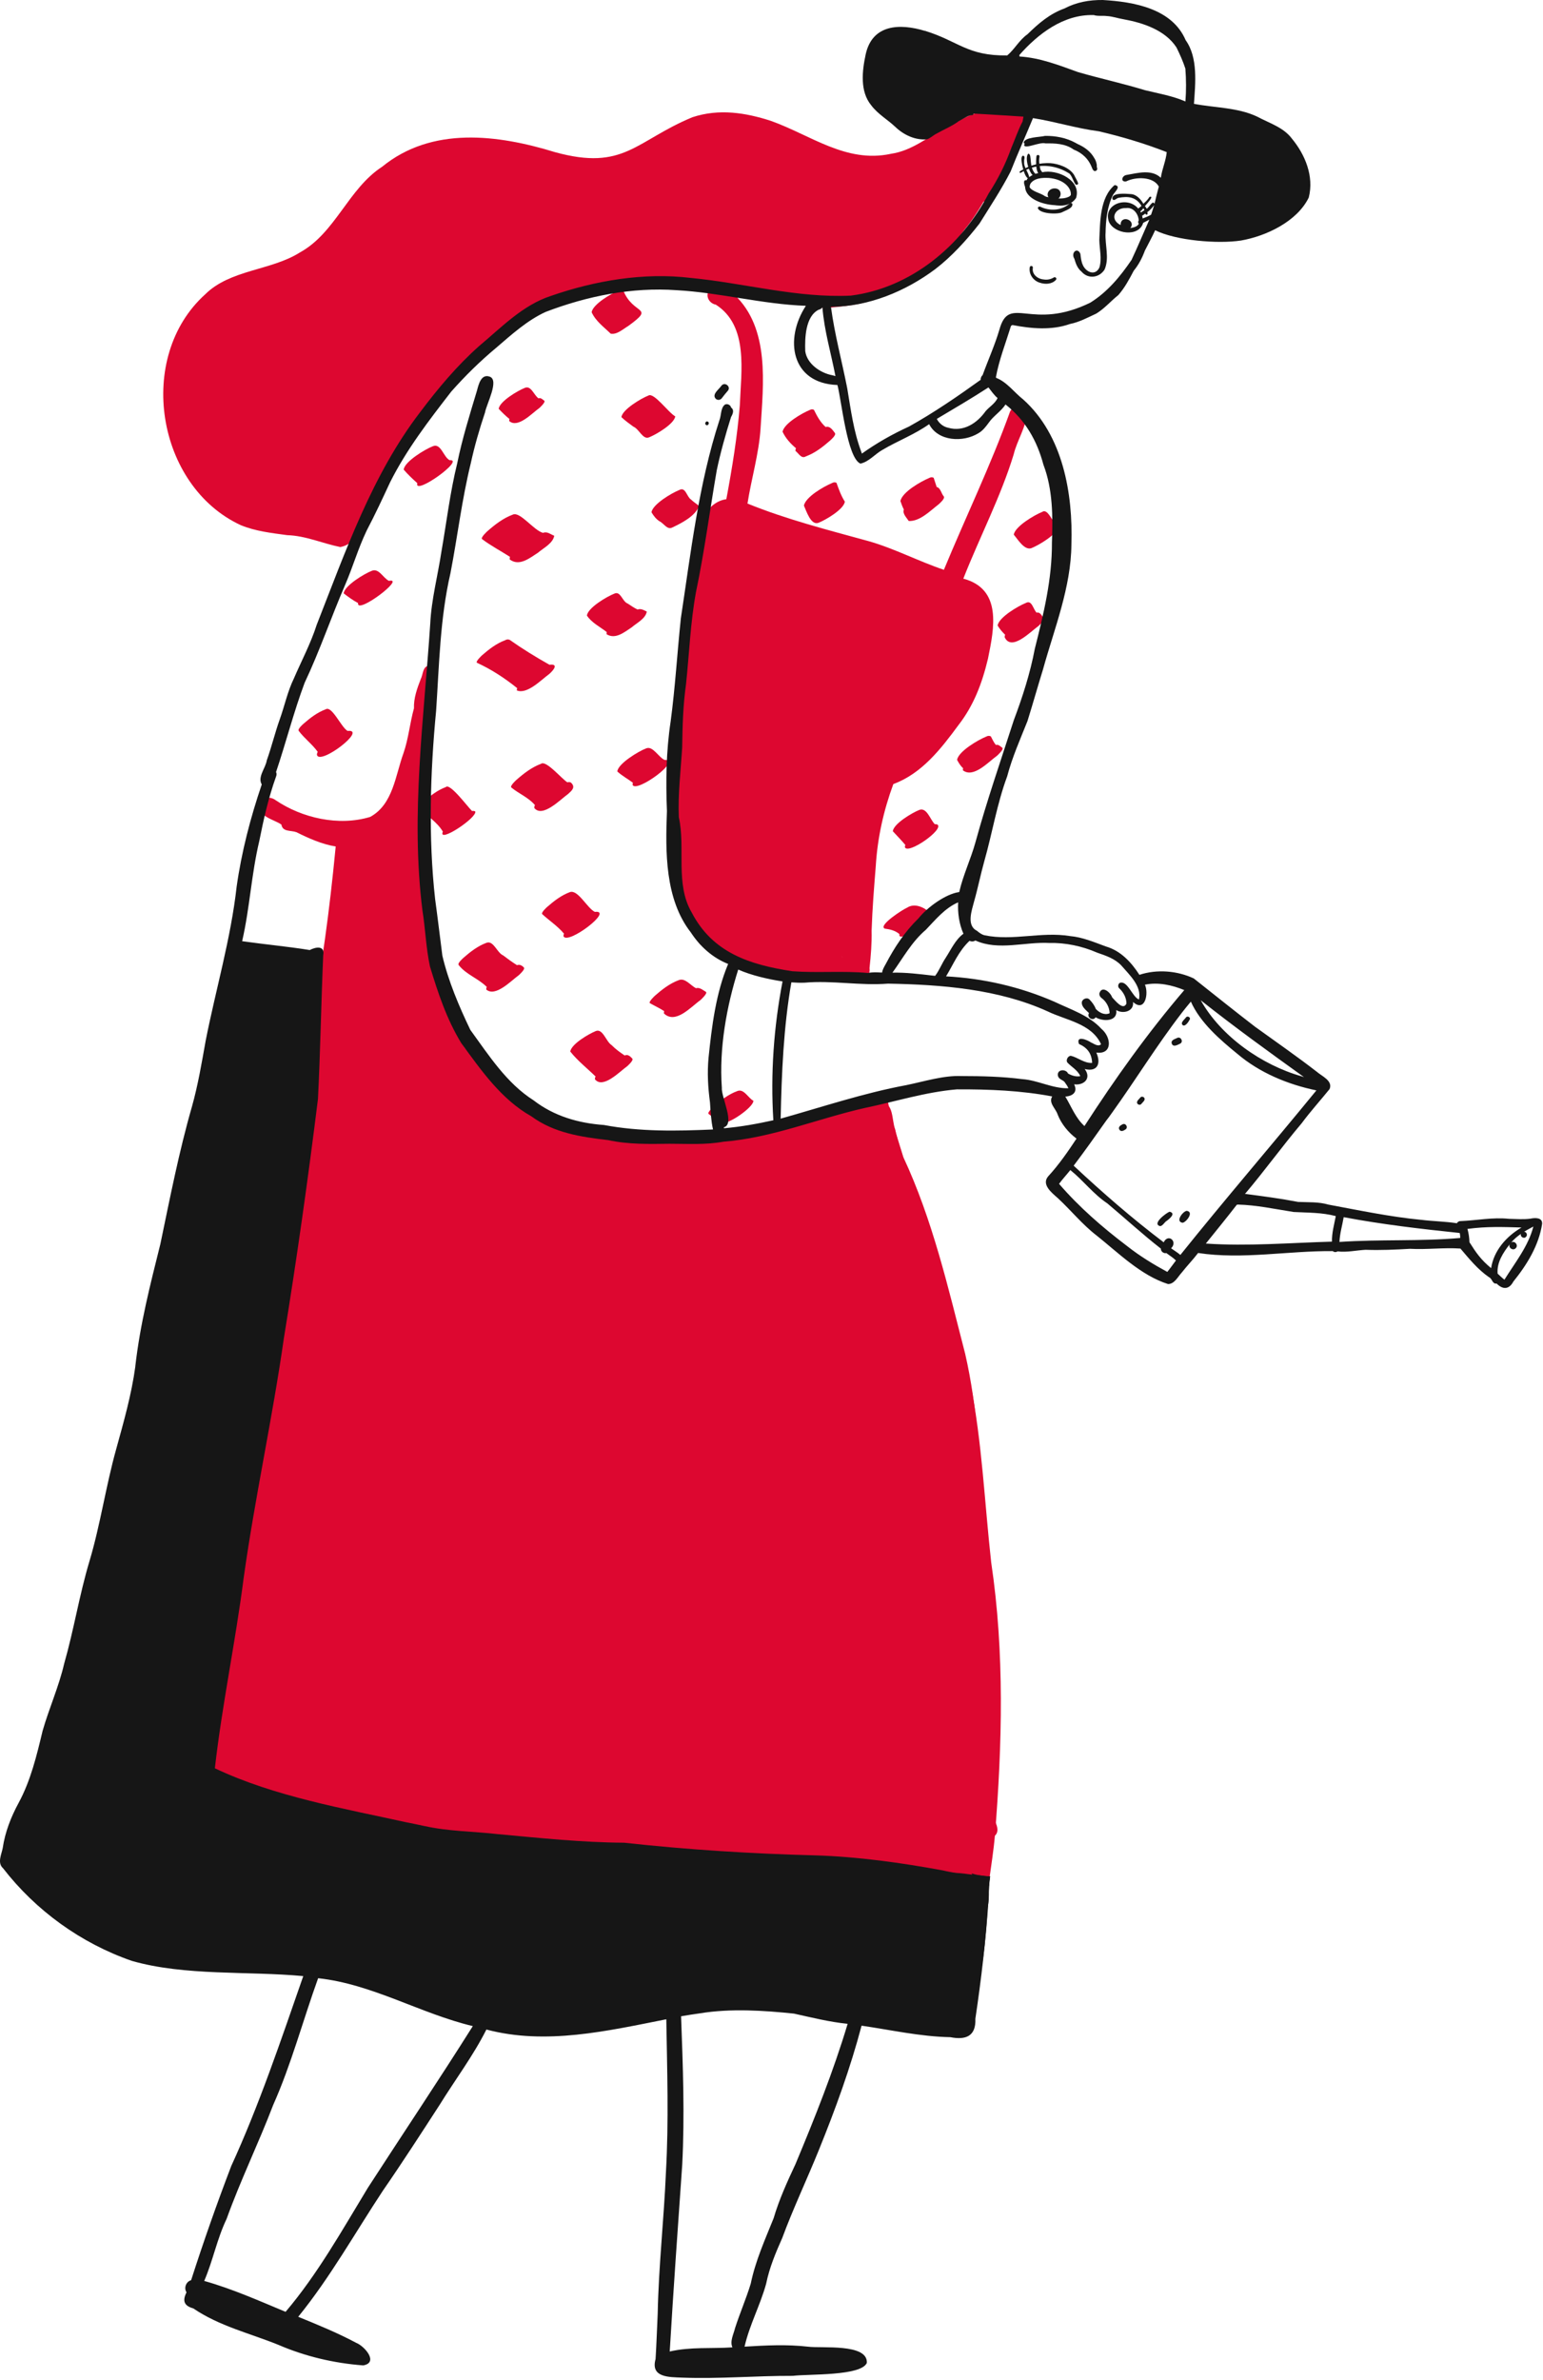 <?xml version="1.0" encoding="UTF-8"?> <svg xmlns="http://www.w3.org/2000/svg" width="550" height="848" viewBox="0 0 550 848" fill="none"><path d="M152.845 237.205C150.629 237.487 150.816 240.405 149.971 241.984C148.697 245.293 147.417 248.805 147.558 252.394C146.082 257.688 145.631 263.161 143.825 268.376C140.935 276.269 140.132 286.665 131.937 291.111C120.727 294.502 107.649 291.506 98.233 285.134C96.269 283.635 93.035 284.001 92.479 286.67C92.014 291.14 97.582 291.928 100.314 293.841C100.699 296.506 103.677 295.823 105.65 296.547C110.207 298.807 114.692 300.817 119.653 301.643L119.592 302.282L119.618 302.092C117.393 324.975 114.847 344.182 110.335 367.331C106.227 384.113 101.867 400.815 98.85 417.831C94.714 442.3 91.684 467.183 88.029 491.86C84.379 518.08 79.083 544.282 75.973 570.428C74.189 588.988 70.939 608.668 71.297 627.209C71.168 632.33 75.843 634.603 80.141 635.987C87.028 638.673 94.188 641.116 101.338 643.004C142.82 653.825 186.242 655.511 229.111 655.688C247.216 656.11 264.515 654.07 282.762 654.213C301.901 654.427 320.379 652.722 339.375 654.813C339.377 654.813 339.514 654.818 339.52 654.818H339.538L339.537 654.827C344.383 655.098 359.329 658.276 354.631 648.928C353.532 636.78 352.932 623.918 351.02 611.53C349.087 602.936 347.402 593.915 346.436 584.946C344.103 566.4 342.475 547.779 339.085 529.358L339.162 529.862C339.08 529.368 338.907 528.345 338.814 527.868L338.831 527.959C338.815 527.854 338.798 527.754 338.76 527.665C334.812 509.61 332.804 491.242 329.932 472.945C328.658 460.026 323.011 447.728 322.311 434.771C321.374 424.292 320.428 415.855 318.922 405.796C318.406 401.446 317.424 397.076 316.532 392.773C315.848 390.262 311.944 390.218 311.19 392.719C309.162 392.136 306.842 392.323 304.787 392.724C294.222 394.523 284.085 397.599 273.728 400.04C257.263 402.938 240.399 405.254 223.691 405.111C209.727 404.075 195.323 400.151 183.319 393.359C184.63 392.979 185.335 391.475 184.859 390.183C183.54 387.765 179.693 387.812 177.731 386.11C175.552 384.457 174.229 382.354 172.514 380.344C170.861 378.594 168.683 377.3 168.083 374.79C167.759 373.927 166.823 373.436 165.978 373.724C160.088 365.225 158.057 356.077 156.278 346.16C153.782 339.652 153.613 332.746 152.924 325.846C152.224 321.285 151.73 317.752 151.686 312.657C151.742 299.186 150.572 285.733 151.126 272.266C151.485 268.437 150.895 264.493 152.31 260.835C153.037 258.362 155.573 254.725 152.337 253.061C152.167 251.252 154.058 249.506 153.003 247.846C152.912 245.348 156.545 237.576 152.845 237.205Z" fill="#DD0730"></path><path d="M314.08 393.186C310.92 394.419 313.305 398.035 313.504 400.37C313.995 403.654 314.368 406.957 315.007 410.217C314.958 409.956 314.912 409.695 314.863 409.435C316.291 419.364 318.427 428.964 322.19 438.288C324.977 447.558 326.699 457.128 328.613 466.609C328.566 466.355 328.519 466.1 328.473 465.845C328.556 466.299 328.639 466.754 328.722 467.21C328.702 467.097 328.682 466.984 328.662 466.87C330.445 479.7 335.82 491.727 337.049 504.638C340.441 524.96 341.525 545.607 344.981 565.932C344.907 565.52 344.829 565.108 344.756 564.696C349.798 591.825 348.299 619.733 347.442 647.171C347.103 653.841 346.722 660.518 345.721 667.126C345.816 670.582 342.876 676.065 347.556 677.444C351.687 678.187 352.38 673.27 352.564 670.224C353.308 664.799 354.179 659.403 354.646 653.94C357.237 621.603 358.107 588.911 353.311 556.76C350.943 535.443 350.063 513.962 345.904 492.89C341.501 478.249 338.16 463.353 334.361 448.552C332.439 437.829 326.11 428.659 323.463 418.227C322.388 412.872 320.128 407.826 319.087 402.457C317.851 399.386 318.586 392.533 314.08 393.186ZM325.755 425.468C325.81 425.582 325.865 425.695 325.92 425.808C325.864 425.695 325.81 425.582 325.755 425.468ZM335.99 497.066C336.016 497.207 336.042 497.347 336.067 497.487C336.042 497.347 336.016 497.207 335.99 497.066ZM336.083 497.573C336.099 497.66 336.114 497.747 336.131 497.834C336.114 497.747 336.098 497.66 336.083 497.573ZM328.901 468.192C328.842 467.865 328.782 467.537 328.722 467.21C328.781 467.537 328.841 467.865 328.901 468.192Z" fill="#DD0730"></path><path d="M316.578 414.186C314.735 430.525 322.47 446.245 324.717 462.271C327.543 481.412 327.491 500.886 332.081 519.8C336.217 541.69 336.499 564.074 339.374 586.146C339.719 589.536 340.128 592.915 340.446 596.305C341.372 600.942 339.555 609.754 346.256 609.999C351.41 609.638 350.813 603.88 350.181 600.15C349.628 595.146 348.97 590.157 348.363 585.159C346.309 568.355 344.789 551.485 342.972 534.656C340.86 520.245 336.839 506.199 334.768 491.781C333.194 481.487 332.564 471.032 329.909 460.926C327.044 449.224 323.194 437.782 320.381 426.058C320.381 426.063 320.383 426.068 320.383 426.073C320.322 425.74 320.262 425.401 320.199 425.069C320.206 425.107 320.213 425.144 320.218 425.18C320.174 424.928 320.128 424.677 320.082 424.425C320.083 424.429 320.084 424.433 320.084 424.436C319.639 421.288 319.542 418.118 320.074 414.975C320.577 412.704 317.034 411.923 316.578 414.186ZM320.133 424.707C320.155 424.827 320.176 424.948 320.199 425.068C320.176 424.942 320.154 424.814 320.13 424.689C320.131 424.696 320.132 424.702 320.133 424.707Z" fill="#DD0730"></path><path d="M329.3 470.431C328.02 470.85 327.249 472.302 327.696 473.592C329.291 478.393 330.915 483.183 332.534 487.973C336.503 500.395 338.276 513.409 338.461 526.429C338.405 529.161 338.524 533.362 342.236 533.212C346.514 532.85 345.453 527.886 345.128 524.91C343.646 510.274 341.022 495.675 335.804 481.877C334.098 479.013 333.63 469.26 329.3 470.431Z" fill="#DD0730"></path><path d="M314.56 391.285C312.409 392.166 315.474 398.347 315.57 400.274C317.953 411.818 322.525 422.667 326.836 433.592C331.944 448.545 335.323 464.058 339.882 479.197C344.002 495.822 344.973 512.837 346.502 529.814C349.569 564.15 351.798 598.685 348.239 633.091C348.239 633.087 348.24 633.084 348.24 633.079C348.233 633.16 348.226 633.24 348.219 633.319C348.222 633.289 348.224 633.259 348.227 633.229C348.22 633.314 348.212 633.399 348.204 633.484C348.204 633.48 348.205 633.476 348.205 633.472C347.09 643.36 347.039 653.29 346.886 663.226C347.338 665.9 344.885 671.385 348.436 671.919C351.007 671.583 349.844 668.61 349.836 666.851C349.434 661.4 349.707 655.939 349.797 650.484C351.216 631.269 353.546 612.141 353.521 592.833C353.473 575.674 352.327 558.552 350.776 541.476C349.355 521.702 348.485 501.807 344.035 482.424C337.925 458.687 332.401 434.616 321.994 412.348C319.934 405.625 317.739 398.925 316.123 392.076C315.971 391.422 315.172 391.088 314.56 391.285ZM348.206 633.473C348.211 633.422 348.215 633.371 348.22 633.32C348.215 633.371 348.21 633.422 348.206 633.473Z" fill="#DD0730"></path><path d="M75.294 625.463C74.322 625.509 73.419 626.4 73.522 627.413C73.302 632.581 77.902 635.022 82.114 636.648C95.411 641.47 109.61 643.543 123.37 646.739C152.682 654.067 182.973 655.272 212.791 659.469C240.846 662.631 269.055 665.286 296.652 671.359C305.208 672.387 313.559 674.159 321.998 675.81C329.326 676.927 349.414 685.043 349.518 672.489C351.7 670.334 350.389 667.567 349.53 665.252C348.812 662.117 349.737 658.083 347.249 655.667C345.795 648.726 336.961 652.417 332.049 652.003C315.467 650.961 298.852 651.195 282.256 651.2C276.716 650.288 271.15 649.408 265.543 649.05C262.322 648.689 258.819 649.419 255.908 647.765C253.032 637.976 239.109 648.504 247.599 654.437C247.598 654.439 247.597 654.44 247.596 654.442C247.819 654.596 248.032 654.774 248.262 654.929C237.73 654.109 227.194 653.292 216.667 652.408C217.002 652.436 217.341 652.465 217.675 652.493C199.521 650.042 181.148 650.09 162.995 647.895C145.57 646.241 128.397 643.261 111.28 639.595C103.804 636.777 78.175 636.203 77.242 627.239C77.144 626.226 76.335 625.41 75.294 625.463ZM181.133 655.759C181.195 655.765 181.257 655.77 181.319 655.776C181.258 655.77 181.196 655.765 181.133 655.759Z" fill="#DD0730"></path><path d="M355.929 38.965C348.787 39.145 344.006 41.622 338.151 45.063C330.884 48.505 325.417 53.694 317.462 54.824L317.464 54.833C301.53 58.211 288.989 48.13 274.683 43.037C265.751 40.167 256.35 38.63 246.816 41.77C226.462 50.222 222.533 61.005 197.868 54.23C177.401 47.938 153.968 44.949 136.217 59.414C124.116 67.271 119.584 82.994 106.89 89.967C96.645 96.445 82.1 96.011 73.159 104.868C48.259 127.31 55.755 173.191 85.798 187.131C91.041 189.302 96.817 189.949 102.394 190.703C108.967 190.898 114.995 193.662 121.306 194.938C129.906 193.378 132.273 179.204 136.718 172.699C140.113 166.546 142.732 159.944 146.795 154.192C149.13 151.322 152.109 147.97 154.054 145.001C159.682 137.4 165.974 129.895 173.116 123.695C175.326 122.013 177.24 119.978 179.28 118.081C182.563 115.624 186.25 114.089 189.61 111.774C208.822 101.57 231.353 101.602 252.424 104.041C251.602 106.006 253.046 108.182 255.146 108.555C266.901 116.076 264.161 132.352 263.71 144.386C263.716 144.336 263.723 144.286 263.729 144.236C262.812 155.543 260.979 166.752 258.9 177.886C254.386 178.508 251.231 182.34 249.6 186.417C248.912 188.331 247.13 190.61 248.234 192.601C247.063 199.701 246.993 206.886 246.104 213.989C243.878 228.058 242.191 242.078 241.651 256.353C240.194 271.205 238.256 286.309 239.451 301.138C239.547 306.043 240.657 310.84 241.614 315.599C243.028 322.778 244.556 330.552 249.469 336.364C256.808 342.388 266.48 344.853 275.363 347.658C283.583 349.28 291.819 348.104 299.964 347.633C300.464 348.777 301.773 349.473 303.004 349.324C306.342 352.135 310.409 348.881 309.943 344.937C310.42 340.546 310.791 336.001 310.684 331.646C310.948 323.762 311.551 316.314 312.209 308.118L312.187 308.298C312.825 298.383 314.97 288.747 318.432 279.395C328.578 275.669 335.397 266.86 341.677 258.334C347.021 251.435 350.003 243.725 352.155 234.753C354.414 223.76 357.222 209.889 343.372 206.2C349.217 191.348 356.771 176.887 361.327 161.917C362.462 157.07 365.906 151.954 366.008 147.124C365.239 144.484 361.258 144.084 360.049 146.63C353.129 165.858 344.236 184.207 336.446 203.047C327.357 199.997 318.708 195.401 309.521 192.811C294.954 188.801 280.454 185.136 266.439 179.442C267.825 170.583 270.543 161.538 271.103 152.647L271.102 152.654C272.09 136.732 274.492 116.978 261.724 104.975C272.841 105.331 283.563 109.183 294.631 109.747C300.451 109.216 306.648 108.624 312.186 106.555C321.518 103.669 328.814 97.564 335.531 90.911C339.417 89.598 341.274 84.961 343.792 81.85C349.949 74.462 353.635 65.561 359.009 57.702C361.718 54.161 363.218 49.932 365.174 45.934C367.293 44.464 366.258 41.404 364.374 40.198C361.789 39.324 358.598 39.092 355.929 38.965ZM300.125 341.287L300.112 341.28C300.143 341.016 300.194 340.586 300.221 340.322L300.125 341.287Z" fill="#DD0730"></path><path d="M357.279 55.367C354.634 56.703 353.675 60.129 351.965 62.436C350.557 65.105 346.319 71.312 351.634 72.053C354.686 71.668 355.339 67.646 356.959 65.506C358.133 63.511 359.411 61.581 360.673 59.642C362.058 57.483 359.667 54.555 357.279 55.367Z" fill="#DD0730"></path><path d="M182.77 183.388C179.385 184.628 176.414 186.939 173.731 189.291C173.699 189.322 171.173 191.606 171.852 192.121C174.971 194.49 178.495 196.315 181.783 198.437C181.673 198.725 181.7 199.039 181.667 199.341C185.125 201.95 188.775 198.87 191.763 196.959C193.754 195.247 197.088 193.632 197.559 190.912C196.247 190.415 195.019 189.266 193.549 189.886C190.184 188.971 185.347 182.131 182.77 183.388Z" fill="#DD0730"></path><path d="M180.095 228.125C176.974 229.266 174.23 231.403 171.755 233.569C171.794 233.53 169.355 235.793 170.021 236.181C175.187 238.548 179.935 241.667 184.368 245.233C184.194 245.453 184.269 245.758 184.226 246.023C187.848 247.565 192.92 242.264 195.77 240.177C196.778 239.334 199.587 236.418 195.85 236.881C190.984 234.137 186.268 231.248 181.703 228.026C181.159 227.767 180.627 227.811 180.095 228.125Z" fill="#DD0730"></path><path d="M218.937 211.557C216.319 212.584 209.589 216.531 209.2 219.344C210.93 221.962 213.865 223.338 216.276 225.239C216.22 225.486 216.226 225.743 216.203 225.995C219.366 227.978 222.543 225.268 225.178 223.542C227.022 221.951 230.117 220.45 230.551 217.929C229.548 217.439 228.393 216.743 227.269 217.206C226.03 216.628 224.893 215.824 223.754 215.078C221.791 214.379 221.238 210.442 218.937 211.557Z" fill="#DD0730"></path><path d="M192.839 272.182C189.566 273.382 186.686 275.619 184.093 277.893C184.03 277.95 181.633 280.096 182.275 280.631C184.987 282.872 188.396 284.172 190.696 286.913C190.453 287.204 190.452 287.554 190.439 287.915C193.376 291.559 199.782 284.85 202.477 282.944C203.701 281.835 205.388 280.516 203.453 278.83C203.048 278.668 202.664 278.63 202.249 278.784C200.206 277.542 194.64 270.775 192.839 272.182Z" fill="#DD0730"></path><path d="M230.313 266.684C227.678 267.663 220.299 272.099 220.037 274.905C221.737 276.479 223.79 277.553 225.624 278.943C225.46 279.158 225.535 279.453 225.493 279.709C226.894 282.649 243.365 270.536 236.905 270.801C234.722 269.87 232.716 265.669 230.313 266.684Z" fill="#DD0730"></path><path d="M173.366 335.978C170.302 337.1 167.616 339.195 165.187 341.32C165.029 341.472 162.96 343.262 163.488 343.879C166.14 347.295 170.511 348.666 173.526 351.711C173.317 351.971 173.344 352.294 173.32 352.611C176.588 355.429 182.169 349.48 184.903 347.523C185.005 347.427 187.352 345.351 186.735 344.766C186.089 344.064 185.224 343.569 184.289 343.938C182.577 342.856 180.945 341.672 179.327 340.442C177.147 339.501 175.868 334.958 173.366 335.978Z" fill="#DD0730"></path><path d="M203.135 317.901C200.086 319.018 197.408 321.103 194.992 323.219C194.911 323.3 192.718 325.242 193.3 325.771C195.865 328.125 198.819 330.032 201.053 332.734C200.852 332.996 200.879 333.316 200.855 333.629C202.319 336.871 219.049 324.138 212.028 324.948C209.284 323.608 206.009 316.894 203.135 317.901Z" fill="#DD0730"></path><path d="M212.403 367.396C209.892 368.403 203.691 372.01 203.266 374.704C205.915 378.043 209.276 380.656 212.306 383.618C212.078 383.901 212.061 384.232 212.051 384.581C214.902 388.184 220.944 381.792 223.578 379.93C223.74 379.771 225.939 377.864 225.375 377.219C224.699 376.463 223.758 375.565 222.685 376.128C221.012 375.023 219.386 373.822 217.975 372.391C216.05 371.208 214.89 366.447 212.403 367.396Z" fill="#DD0730"></path><path d="M241.958 349.26C238.77 350.425 235.97 352.609 233.442 354.821C233.487 354.775 230.986 357.104 231.669 357.488C233.357 358.44 235.164 359.266 236.782 360.334C236.615 360.561 236.686 360.862 236.645 361.128C240.796 365.11 246.26 358.798 249.722 356.337C249.75 356.304 252.333 353.971 251.635 353.45C250.575 352.843 249.382 351.734 248.096 352.14C246.176 351.228 244.23 348.349 241.958 349.26Z" fill="#DD0730"></path><path d="M158.905 280.475C155.988 281.543 153.43 283.539 151.113 285.564C150.993 285.68 148.971 287.45 149.496 288.002C152.258 290.816 155.781 292.882 157.853 296.336C155.924 300.792 170.265 291.283 169.395 289.14C169.027 288.966 168.651 288.922 168.267 289.005C166.76 287.615 160.365 278.889 158.905 280.475Z" fill="#DD0730"></path><path d="M231.107 140.96C228.573 141.931 221.812 145.953 221.501 148.645C222.826 149.921 224.303 150.95 225.776 152.042C227.793 152.837 229.137 156.786 231.35 155.845C233.87 154.864 240.326 151.049 240.697 148.371C238.314 147.117 233.048 139.671 231.107 140.96Z" fill="#DD0730"></path><path d="M187.071 138.222C184.574 139.196 178.116 143.002 177.754 145.675C178.98 146.976 180.216 148.197 181.604 149.318C181.486 149.533 181.534 149.793 181.5 150.027C184.62 152.768 189.678 147.182 192.304 145.352C192.328 145.327 194.622 143.251 194.005 142.785C193.377 142.371 192.784 141.616 191.96 141.949C190.355 140.904 189.306 137.225 187.071 138.222Z" fill="#DD0730"></path><path d="M220.579 103.505C217.891 104.59 211.365 108.374 210.885 111.26C212.372 114.493 215.221 116.495 217.673 118.897C219.894 119.35 222.146 117.217 223.977 116.142C233.754 109.007 225.701 112.495 222.13 103.41C221.605 103.161 221.095 103.205 220.579 103.505Z" fill="#DD0730"></path><path d="M132.582 203.389C129.99 204.352 122.768 208.699 122.504 211.451C124.137 212.698 125.808 213.93 127.631 214.894C126.968 219.221 144.906 205.68 138.623 206.978C136.627 206.027 135.044 202.389 132.582 203.389Z" fill="#DD0730"></path><path d="M116.089 252.757C113.111 253.851 110.495 255.883 108.135 257.951C107.934 258.141 106 259.798 106.479 260.442C108.51 263.158 111.291 265.171 113.265 267.937C113.039 268.266 112.967 268.622 112.971 269.016C114.014 272.82 131.194 259.727 123.882 260.456C121.583 259.127 118.327 251.38 116.089 252.757Z" fill="#DD0730"></path><path d="M154.353 158.99C151.67 159.988 144.17 164.483 143.897 167.351C145.4 169.078 147.041 170.656 148.751 172.174C147.414 176.907 166.081 163.503 160.265 163.988C158.047 162.833 157.202 157.884 154.353 158.99Z" fill="#DD0730"></path><path d="M242.18 174.59C239.488 175.652 232.639 179.666 232.221 182.554C232.98 183.81 233.866 185.006 235.132 185.786C236.596 186.483 237.832 188.916 239.617 187.981C243.086 186.334 247.766 183.958 249.198 180.317C248.261 179.513 247.169 178.865 246.295 177.995C244.793 177.04 244.378 173.406 242.18 174.59Z" fill="#DD0730"></path><path d="M288.585 146.123C285.846 147.251 279.504 150.89 278.939 153.84C280.044 156.186 281.761 158.1 283.75 159.742C283.54 160.016 283.545 160.341 283.529 160.673C284.676 161.504 285.623 163.649 287.278 162.619C290.485 161.446 293.304 159.251 295.848 157.024C296.109 156.773 298.11 155.082 297.628 154.338C296.837 153.303 295.816 151.653 294.297 152.171C292.402 150.458 291.243 148.322 290.126 146.033C289.604 145.779 289.098 145.823 288.585 146.123Z" fill="#DD0730"></path><path d="M331.169 170.343C328.158 171.618 321.688 175.282 320.945 178.521C321.302 179.569 321.667 180.593 322.18 181.572C321.605 183.049 323.172 184.471 323.912 185.653C327.904 185.854 331.535 182.033 334.576 179.716C334.875 179.427 336.912 177.718 336.433 176.918C335.487 175.889 335.298 173.861 333.878 173.542C333.509 172.445 333.174 171.339 332.803 170.247C332.251 169.982 331.713 170.029 331.169 170.343Z" fill="#DD0730"></path><path d="M296.564 172.135C293.613 173.382 287.273 176.975 286.549 180.145C287.434 182.106 289.019 187.28 291.732 186.309C294.347 185.252 300.689 181.572 301.152 178.775C299.802 176.663 298.996 174.39 298.164 172.04C297.625 171.781 297.094 171.825 296.564 172.135Z" fill="#DD0730"></path><path d="M371.511 182.412C368.762 183.5 361.788 187.587 361.361 190.53C362.819 192.216 365.129 196.185 367.623 195.341C370.215 194.319 376.866 190.413 377.248 187.641C375.155 186.5 373.604 180.978 371.511 182.412Z" fill="#DD0730"></path><path d="M365.666 214.858C362.949 215.928 356.021 219.987 355.602 222.906C356.335 224.141 357.269 225.223 358.299 226.218C358.099 226.469 358.139 226.784 358.111 227.086C360.545 232.225 367.31 225.096 370.141 223.083C370.462 222.772 372.424 221.134 371.973 220.32C371.433 219.464 370.727 217.976 369.518 218.332C368.274 217.215 367.861 213.637 365.666 214.858Z" fill="#DD0730"></path><path d="M327.737 288.593C325.192 289.589 318.603 293.468 318.236 296.193C319.74 297.83 321.289 299.41 322.722 301.11C322.547 301.349 322.586 301.639 322.557 301.924C323.646 304.586 336.604 295.559 334.147 293.832C333.85 293.742 333.563 293.629 333.254 293.728C331.593 292.204 330.427 287.664 327.737 288.593Z" fill="#DD0730"></path><path d="M351.522 262.493C348.718 263.603 341.596 267.766 341.151 270.787C341.763 271.892 342.37 272.928 343.307 273.774C343.214 273.998 343.259 274.255 343.221 274.495C346.991 277.422 352.334 271.475 355.392 269.302C355.452 269.244 357.943 267.014 357.277 266.464C356.604 266.002 355.868 265.154 354.991 265.468C354.213 264.575 353.732 263.431 353.178 262.394C352.619 262.125 352.07 262.172 351.522 262.493Z" fill="#DD0730"></path><path d="M323.313 323.454C321.902 324.02 312.871 329.812 315.37 330.914C317.275 331.152 319.112 331.596 320.611 332.869C319.741 336.644 333.294 327.383 332.525 325.265C332.158 325.086 331.787 325.047 331.407 325.147C329.298 323.245 325.968 321.712 323.313 323.454Z" fill="#DD0730"></path><path d="M262.788 388.807C259.629 389.96 256.857 392.122 254.352 394.311C254.321 394.343 251.963 396.472 252.598 396.954C254.084 398.157 255.684 399.213 257.414 400.026C259.59 400.861 268.629 394.513 268.55 392.257C266.677 391.277 265.139 387.797 262.788 388.807Z" fill="#DD0730"></path><path d="M397.303 65.953C391.996 70.448 392.149 79.04 391.851 85.525C391.909 88.749 392.833 92.198 391.875 95.329C390.43 98.4 387.198 97.056 386.012 94.529C386.025 94.551 386.038 94.573 386.052 94.595C385.408 93.332 385.26 91.857 385.1 90.462C384.076 87.942 381.58 89.992 382.954 92.221C382.926 92.118 382.898 92.016 382.869 91.914C383.39 93.714 383.968 95.567 385.487 96.786C385.453 96.752 385.419 96.719 385.386 96.685C385.44 96.738 385.493 96.792 385.548 96.844C385.534 96.83 385.52 96.817 385.507 96.804C387.862 99.533 391.811 99.031 393.713 96.075C395.53 92.003 393.809 87.225 394.079 82.909C394.079 83.008 394.079 83.107 394.079 83.206C394.143 78.596 394.636 73.713 396.68 69.529C397.267 68.469 399.868 66.276 397.303 65.953ZM386.086 94.654C386.115 94.701 386.143 94.749 386.172 94.796C386.142 94.749 386.114 94.701 386.086 94.654ZM388.009 96.793C388.027 96.804 388.045 96.814 388.063 96.826C388.046 96.815 388.027 96.804 388.009 96.793Z" fill="#161616"></path><path d="M371.451 61.401C369.405 61.74 367.029 62.336 365.962 64.291C364.69 63.874 364.973 65.477 365.267 66.194C366.001 69.178 369.43 69.812 371.705 71.275C371.703 71.273 371.701 71.272 371.698 71.27C375.209 73.522 380.827 74.562 383.552 70.584C385.6 64.279 376.778 60.144 371.451 61.401ZM373.734 63.403C385.121 64.32 383.95 76.6 372.499 69.919C372.512 69.927 372.523 69.933 372.536 69.941C372.501 69.92 372.466 69.9 372.431 69.88C372.433 69.88 372.434 69.882 372.436 69.883C370.636 68.618 368.023 68.4 366.766 66.469C367.711 63.831 370.499 63.328 373.023 63.389C372.928 63.389 372.833 63.389 372.737 63.389C373.068 63.389 373.403 63.381 373.734 63.403ZM367.265 67.131C367.276 67.141 367.286 67.15 367.297 67.161C367.286 67.151 367.275 67.141 367.265 67.131ZM376.317 73.153C376.254 73.136 376.193 73.12 376.131 73.104C376.194 73.121 376.257 73.139 376.317 73.153ZM372.607 69.981C372.582 69.967 372.559 69.953 372.536 69.94C372.559 69.954 372.583 69.968 372.607 69.981Z" fill="#161616"></path><path d="M366.315 63.514C361.506 71.582 376.899 75.111 381.866 72.035C384.257 70.681 383.566 67.759 381.126 70.04C378.49 71.383 375.013 70.426 372.195 70.012C372.21 70.015 372.224 70.019 372.239 70.023C370.151 69.169 366.078 68.751 367.215 65.582C367.347 64.79 368.374 63.622 367.33 63.091C366.947 62.934 366.475 63.12 366.315 63.514Z" fill="#161616"></path><path d="M375.39 67.177C373.007 67.683 372.612 70.618 375.2 71.163C378.774 71.854 379.175 66.627 375.39 67.177Z" fill="#161616"></path><path d="M381.334 72.464C378.492 75.09 374.177 75.313 370.79 73.652C370.455 73.529 370.075 73.673 369.934 74.011C370.11 76.149 377.073 76.576 378.747 75.552C379.896 74.929 382.622 74.181 382.218 72.567C382.02 72.316 381.583 72.229 381.334 72.464ZM380.435 73.208C380.407 73.224 380.378 73.24 380.35 73.256C380.378 73.24 380.406 73.223 380.435 73.208Z" fill="#161616"></path><path d="M374.336 58.134C370.877 58.018 367.433 58.681 364.469 60.526C364.469 60.526 364.469 60.526 364.469 60.526C364.027 60.701 362.684 61.505 363.834 61.591C365.384 60.596 367.02 59.893 368.814 59.473C372.789 58.58 377.134 59.397 380.605 61.506C380.563 61.485 380.516 61.461 380.474 61.435C380.719 61.598 380.993 61.706 381.228 61.88C381.217 61.869 381.206 61.858 381.195 61.847C382.206 62.922 382.491 64.433 383.322 65.633C383.592 66.028 384.28 65.828 384.316 65.358C384.02 64.35 383.358 63.417 382.913 62.444C382.938 62.483 382.962 62.525 382.988 62.564C382.909 62.434 382.836 62.306 382.761 62.178C382.772 62.195 382.783 62.212 382.794 62.229C381.135 59.681 377.279 58.334 374.336 58.134ZM381.13 61.781C381.15 61.802 381.172 61.823 381.193 61.844C381.172 61.824 381.15 61.801 381.13 61.781ZM381.698 62.419C381.705 62.431 381.712 62.444 381.718 62.456C381.711 62.445 381.704 62.432 381.698 62.419Z" fill="#161616"></path><path d="M364.235 55.907C363.57 56.916 365.469 64.745 366.85 63.318C366.755 61.471 364.817 59.702 365.061 57.584C364.909 56.938 365.607 55.761 364.771 55.495C364.516 55.459 364.266 55.645 364.235 55.907ZM365.295 59.339C365.305 59.368 365.314 59.397 365.322 59.425C365.313 59.397 365.304 59.368 365.295 59.339Z" fill="#161616"></path><path d="M366.554 54.736C365.125 56.032 366.764 61.851 368.58 62.802C368.973 63.28 369.961 62.965 369.484 62.332C366.4 59.875 368.132 55.058 366.554 54.736Z" fill="#161616"></path><path d="M369.437 55.696C369.216 57.316 368.981 62.672 371.414 62.285C372.186 61.564 370.873 60.933 370.81 60.177C370.814 60.189 370.818 60.202 370.822 60.213C370.482 58.781 370.248 57.298 370.54 55.837C370.638 55.126 369.526 54.982 369.437 55.696Z" fill="#161616"></path><path d="M375.968 49.258C373.595 49.486 365.314 48.979 365.044 51.837C365.706 53.101 370.6 50.497 372.712 51.101C372.656 51.103 372.6 51.104 372.545 51.105C376.064 51.041 379.731 51.15 382.698 53.288C382.684 53.281 382.671 53.272 382.657 53.265C382.735 53.309 382.811 53.355 382.889 53.399C382.849 53.375 382.808 53.351 382.768 53.328C385.722 54.477 388.06 56.662 389.186 59.661C389.425 60.278 389.785 61.236 390.628 60.884C391.495 60.482 390.95 59.507 390.709 58.865C388.72 52.92 382.001 49.314 375.968 49.258ZM378.883 51.531C378.909 51.538 378.937 51.544 378.964 51.552C378.937 51.545 378.909 51.538 378.883 51.531ZM381.688 52.684C381.741 52.713 381.793 52.741 381.846 52.772C381.793 52.743 381.741 52.713 381.688 52.684ZM387.432 53.772C387.448 53.787 387.464 53.803 387.479 53.818C387.463 53.802 387.448 53.787 387.432 53.772ZM384.905 54.346C384.935 54.364 384.965 54.382 384.994 54.4C384.964 54.382 384.934 54.364 384.905 54.346ZM388.28 57.813C388.293 57.834 388.307 57.856 388.32 57.877C388.306 57.856 388.293 57.834 388.28 57.813ZM372.48 51.104C372.502 51.104 372.524 51.105 372.545 51.105C372.523 51.105 372.502 51.104 372.48 51.104Z" fill="#161616"></path><path d="M372.511 48.422C370.67 48.924 365.23 48.783 364.885 50.856C365.431 51.752 366.561 50.705 367.327 50.624C372.02 49.323 377.181 49.618 381.514 51.945C381.504 51.939 381.493 51.933 381.483 51.928C382.341 52.432 383.145 53.027 384.019 53.503C383.974 53.477 383.929 53.452 383.884 53.427C386.564 54.6 388.206 57.074 389.277 59.681C391.844 61.235 390.93 57.568 390.091 56.389C388.767 53.987 386.545 52.381 384.075 51.307C384.098 51.32 384.121 51.332 384.144 51.345C384.085 51.312 384.027 51.281 383.969 51.247C383.974 51.251 383.981 51.254 383.987 51.257C383.716 51.104 383.442 50.952 383.173 50.8C383.244 50.839 383.311 50.877 383.381 50.916C380.122 49.099 376.209 48.376 372.511 48.422ZM377.876 50.495C377.909 50.503 377.942 50.512 377.975 50.52C377.941 50.512 377.908 50.504 377.876 50.495ZM367.3 50.631C367.268 50.64 367.237 50.648 367.204 50.656C367.236 50.647 367.268 50.639 367.3 50.631ZM381.635 52.014C381.691 52.045 381.747 52.076 381.804 52.108C381.748 52.079 381.691 52.046 381.635 52.014ZM384.075 51.307C384.047 51.29 384.018 51.273 383.988 51.257C384.018 51.273 384.047 51.29 384.075 51.307Z" fill="#161616"></path><path d="M367.055 95.252C366.627 97.777 368.442 100.237 370.895 100.809C370.836 100.795 370.775 100.778 370.716 100.764C372.599 101.391 374.979 101.282 376.382 99.735L376.381 99.735C376.914 99.141 376.047 98.463 375.491 98.952C374.444 99.566 373.202 99.787 372.006 99.579C369.861 99.416 367.718 97.727 368.168 95.397C368.266 94.675 367.136 94.53 367.055 95.252ZM368.506 97.55C368.527 97.582 368.546 97.613 368.566 97.647C368.546 97.615 368.526 97.583 368.506 97.55ZM374.458 99.439C374.438 99.444 374.418 99.448 374.398 99.453C374.418 99.448 374.438 99.443 374.458 99.439Z" fill="#161616"></path><path d="M257.15 137.451C256.276 138.779 253.512 140.584 255.232 142.2C255.863 142.676 256.801 142.553 257.273 141.915C257.967 140.975 258.715 140.09 259.472 139.202C260.627 137.722 258.295 135.946 257.15 137.451Z" fill="#161616"></path><path d="M251.486 150.54C250.996 151.281 252.168 151.998 252.54 151.167C253.035 150.424 251.864 149.71 251.486 150.54Z" fill="#161616"></path><path d="M422.778 362.496C422.272 363.289 420.496 364.469 421.664 365.364C422.627 365.851 423.865 363.818 424.17 363.067C424.194 362.379 423.24 361.972 422.778 362.496ZM422.918 364.847C422.897 364.875 422.875 364.903 422.853 364.931C422.874 364.903 422.896 364.874 422.918 364.847Z" fill="#161616"></path><path d="M419.535 369.904C418.725 370.311 417.331 370.618 417.653 371.814C418.143 373.315 419.739 372.332 420.683 371.891C421.982 371.186 420.817 369.136 419.535 369.904Z" fill="#161616"></path><path d="M406.495 391.062C406.097 391.635 405.357 392.077 405.283 392.81C405.256 393.552 406.285 393.991 406.788 393.427C407.272 392.751 408.547 391.953 407.753 391.066C407.429 390.742 406.813 390.695 406.495 391.062Z" fill="#161616"></path><path d="M400.076 400.674C399.361 401.009 398.483 401.641 398.991 402.521C399.506 403.404 400.482 402.963 401.13 402.5C402.316 401.826 401.243 399.982 400.076 400.674Z" fill="#161616"></path><path d="M416.879 431.785C415.686 432.244 410.43 436.167 413.552 436.93C414.55 436.772 415.011 435.564 415.853 435.055C416.874 434.321 419.291 432.345 416.879 431.785Z" fill="#161616"></path><path d="M422.957 431.477C421.523 431.764 418.845 435.363 421.555 435.726C422.934 435.474 425.711 431.779 422.957 431.477Z" fill="#161616"></path><path d="M393.082 0.002C388.278 -0.048 383.737 0.762 379.441 3.008L379.652 2.935C374.22 4.844 370.237 8.31 366.226 12.224C363.313 14.26 361.684 17.521 359.034 19.754C344.705 19.957 341.731 14.656 329.557 10.934L329.662 11.001C320.76 8.298 310.911 8.598 308.562 19.416C307.304 25.282 306.465 32.548 310.521 37.493C312.853 40.626 316.288 42.548 319.084 45.174C322.1 48.088 326.248 50.027 330.42 49.65C331.523 49.274 332.488 48.384 333.489 47.789L333.497 47.8C336.308 46.187 339.079 45.097 341.605 43.293L341.474 43.325C342.133 42.981 343.209 42.374 343.857 42.007C344.643 41.553 345.549 41.04 346.468 41.045C346.754 41.017 347 40.784 347.07 40.484C352.945 40.771 358.929 41.208 364.809 41.559C364.716 42.14 364.619 42.719 364.503 43.293C362.892 46.377 361.827 49.556 360.489 52.709C358.409 58.545 355.703 63.89 352.38 68.981C342.632 87.721 324.558 102.654 303.262 105.344C284.104 106.254 265.243 100.864 246.257 99.04C229.423 97.005 212.056 99.996 196.271 105.482C186.27 108.766 178.707 116.685 170.808 123.292C162.876 130.337 156.152 138.379 149.803 146.81C132.602 169.238 123.132 196.572 112.883 222.661C110.828 229.136 107.414 235.586 104.754 241.764C102.492 246.404 101.456 251.495 99.722 256.325C98.044 261.007 96.87 265.957 95.088 270.969C94.685 273.691 91.721 276.867 93.305 279.529C89.285 291.347 86.103 303.512 84.336 316.047L84.354 315.938C82.28 334.467 76.93 352.531 73.325 370.776C71.912 378.638 70.609 386.529 68.448 394.227C63.811 410.318 60.596 426.865 57.158 443.322C53.489 458.063 49.996 471.531 48.217 486.953L48.253 486.844C46.858 497.059 44.111 506.603 41.395 516.459C37.743 529.502 35.757 543.407 31.888 556.321C28.29 568.321 26.317 580.826 22.867 592.86C20.987 601.001 17.528 608.622 15.184 616.79C13.088 625.552 10.947 634.503 6.625 642.475C3.923 647.45 1.803 652.861 0.97 658.53C0.605 660.629 -1.073 663.82 1.069 665.719C12.765 680.824 28.835 692.445 46.973 698.745C65.985 704.196 88.356 702.325 108.099 704.174C100.142 727 92.372 750.228 82.255 772.227L82.421 771.875C77.27 785.33 72.515 798.884 68.124 812.536C66.31 813.042 65.464 815.311 66.489 816.86C64.981 819.821 65.541 821.662 68.896 822.583C78.148 828.892 88.987 831.421 99.24 835.574C108.771 839.694 119.071 842.121 129.467 842.895C135.053 841.904 129.973 836.066 127.021 834.882C120.37 831.333 113.287 828.428 106.297 825.578C117.765 811.443 126.549 795.668 136.522 780.576C143.466 770.533 150.073 760.273 156.706 750.052C162.21 741.14 168.699 732.539 173.375 723.211C194.556 728.856 216.566 723.695 237.502 719.556C237.797 737.63 238.404 755.872 237.375 773.986C236.666 790.826 234.767 807.506 234.436 824.458C234.177 829.853 234.013 835.261 233.674 840.653C231.826 847.273 238.497 847.061 243.172 847.254C256.293 847.761 269.497 846.569 282.617 846.623C288.224 845.92 306.913 846.748 308.983 842.011C309.399 834.989 292.871 836.869 288.048 836.231C280.496 835.365 272.966 835.753 265.393 836.217C267.163 828.436 270.953 821.545 273.093 813.795C274.253 808.065 276.471 802.803 278.819 797.522C282.689 787.044 287.726 776.426 291.896 766.101C297.76 751.634 303.114 736.969 307.105 721.838C317.166 723.286 328.115 725.753 338.742 725.936C344.215 727.016 347.915 725.634 347.668 719.402C349.786 705.173 351.468 690.883 352.386 676.507C352.169 676.329 351.906 676.175 351.65 676.081C352.169 667.831 341.957 668.048 336.212 666.538C321.381 663.801 305.72 661.598 290.497 661.147C267.943 660.567 245.106 659.138 222.466 656.643C207.372 656.55 192.427 654.96 177.434 653.581C168.792 652.591 159.833 652.604 151.435 650.72L151.431 650.71H151.406V650.714C151.402 650.704 151.341 650.701 151.333 650.7V650.71C149.294 650.237 147.044 649.827 144.99 649.388L145.37 649.483C122.557 644.432 97.845 640.214 76.589 630.117C79.143 607.572 83.941 585.057 86.831 562.466C90.825 533.784 97.133 505.39 101.185 476.865C105.808 448.517 109.8 420.113 113.339 391.616C114.173 375.181 114.492 356.929 115.206 340.428C115.881 336.794 112.525 337.437 110.403 338.543C102.48 337.264 94.368 336.537 86.311 335.39C89.069 323.405 89.559 311.716 92.432 299.647C93.952 291.963 95.714 284.212 98.352 276.851C98.587 276.311 98.698 275.703 98.394 275.125C101.934 264.615 104.703 253.69 108.577 243.336C114.055 231.726 117.991 220.02 123.043 208.362C125.893 201.749 127.528 195.739 130.718 189.034C133.732 183.308 136.361 177.629 139.055 171.845C144.942 160.118 152.859 149.858 160.844 139.542C165.749 134.006 171.092 128.736 176.884 123.917C182.318 119.241 187.967 114.134 194.472 111.161C209.301 105.478 225.322 102.275 241.152 103.411C256.652 104.255 271.743 108.439 287.258 108.969C279.486 120.862 281.969 136.638 298.499 137.195C299.937 142.492 301.941 163.182 306.692 165.207C309.734 164.562 311.923 161.754 314.596 160.28C319.996 157.092 326.102 154.784 331.187 151.146C334.348 157.308 343.346 157.762 348.83 154.328C350.355 153.438 351.434 151.998 352.46 150.6C354.111 148.195 356.815 146.605 358.418 144.134C365.426 149.638 369.641 156.99 371.921 165.577C375.293 174.384 375.302 184.158 374.962 193.327C375.029 206.353 372.016 218.653 368.859 231.176C367.199 239.925 364.511 248.292 361.385 256.593C356.722 271.052 351.744 285.379 347.695 300.155C346.036 306.168 343.283 311.837 341.927 317.848L341.849 317.894C337.044 318.541 330.409 323.436 327.397 327.245C322.483 332.048 318.883 337.515 315.702 343.558L315.716 343.54C315.162 344.529 314.607 345.393 314.416 346.567C312.659 346.502 311.213 346.349 309.388 346.719C300.382 345.892 291.495 346.763 282.426 346.096C267.184 343.771 254.007 339.514 246.536 325.125C240.598 314.98 244.417 302.247 241.972 291.226C241.625 282.928 242.645 274.653 243.16 266.365C243.277 258.646 243.457 251.498 244.539 243.745C245.692 232.824 246.094 221.872 248.072 211.03C251.09 196.645 252.98 182.043 255.49 167.567C256.673 161.791 258.692 154.551 260.576 148.612C261.188 147.562 261.837 146.093 260.597 145.232C260.408 144.305 259.302 143.756 258.444 144.15C256.81 145.315 257.152 148.021 256.421 149.792C249.026 172.513 246.231 197.041 242.622 220.766L242.661 220.6C241.376 232.841 240.669 245.04 239.049 257.097C237.435 267.756 237.303 278.394 237.732 289.051C237.167 303.515 236.991 320.432 246.255 332.282C249.493 337.221 253.99 341.316 259.544 343.498C255.155 353.96 253.71 365.781 252.555 376.977C252.062 382.341 252.359 387.488 253.074 392.849C253.285 396.049 253.459 399.387 254.152 402.483C241.084 403.063 228.159 403.309 215.27 400.887C206.25 400.252 197.493 397.746 190.19 392.094C180.549 385.981 174.201 375.993 167.641 366.981C163.6 358.548 159.813 349.634 157.682 340.562C156.812 333.824 156.022 327.088 155.095 320.357C152.657 298.311 153.333 275.378 155.455 253.273C156.563 236.875 156.834 220.334 160.575 204.199C163.102 191.107 164.628 178.018 167.809 165.074C169.143 158.97 170.88 152.943 172.873 147.025C173.412 143.917 178.11 135.382 174.502 134.198C171.503 133.167 170.603 136.976 170.03 139.145C167.399 147.879 164.739 156.393 162.971 165.112C160.422 175.444 159.19 186.031 157.355 196.499C156.068 205.065 153.758 213.656 153.358 222.297C151.102 256.289 146.316 290.258 150.567 324.351C151.647 331.094 151.824 337.692 153.259 344.409C156.128 353.83 159.168 363.074 164.39 371.666C171.479 381.368 178.692 391.771 189.375 397.777C197.545 403.779 207.157 405.139 216.791 406.277C224.048 407.858 231.397 407.667 238.705 407.574C245.171 407.581 251.445 408.008 257.878 406.841C275.361 405.441 291.383 398.636 308.234 394.824C319.157 392.556 329.919 389.127 341.094 388.189C352.492 388.148 363.89 388.592 375.057 390.709C373.666 393.023 376.314 395.008 376.988 397.129C378.307 400.543 380.846 403.587 383.722 405.741C380.672 410.343 377.475 414.993 373.633 419.171C371.104 422.106 374.947 425.069 377.041 426.934C381.721 431.251 385.788 436.362 390.911 440.289C398.689 446.491 406.668 454.487 416.335 457.564C418.623 457.592 419.868 454.929 421.241 453.461C423.102 451.075 425.232 448.907 427.062 446.494C442.92 448.896 459.089 445.688 475.053 445.828C475.531 446.237 476.254 446.278 476.773 445.92C480.023 446.346 483.621 445.517 486.773 445.359C492.063 445.558 497.311 445.306 502.588 445.003C508.582 445.338 514.598 444.516 520.573 444.919C523.678 448.558 526.703 452.325 530.729 455.109C531.947 455.623 531.928 457.662 533.467 457.386C535.7 459.629 537.915 459.532 539.426 456.688C544.29 450.664 548.499 443.847 549.687 436.116C549.836 433.787 547.133 433.913 545.54 434.259C543.104 434.6 540.397 434.386 537.9 434.325C532.092 433.701 526.397 434.896 520.634 435.129C520.089 435.099 519.556 435.401 519.294 435.896C515.082 435.24 510.607 435.201 506.365 434.646L506.524 434.677C495.406 433.599 484.496 431.296 473.501 429.254C469.997 428.224 466.372 428.463 462.743 428.303C456.437 427.09 450.116 426.252 443.778 425.441C450.748 417.229 457.027 408.483 463.98 400.267C467.09 396.061 470.684 392.103 473.92 388.092C475.205 385.097 471.103 383.485 469.304 381.857L469.392 381.935C462.344 376.469 454.698 371.176 447.545 366.004L447.598 366.057C440.171 360.347 432.835 354.457 425.525 348.667C419.654 345.904 412.393 345.309 406.14 347.374C403.283 342.939 399.487 338.785 394.159 337.261C389.966 335.723 385.869 333.954 381.343 333.557C371.186 331.902 361.015 335.37 350.977 333.286C349.856 333.029 349.034 332.331 348.169 331.643C344.385 329.743 346.463 324.23 347.179 321.364C348.569 316.503 349.49 311.76 350.843 306.917C353.704 296.87 355.354 286.486 358.99 276.689C360.818 269.805 363.589 263.592 366.243 256.949C368.156 250.823 370.074 243.991 371.965 237.924L371.831 238.346C375.845 223.878 381.771 209.3 381.902 194.041C382.485 175.9 378.896 155.098 364.744 142.368C361.483 139.83 358.988 136.172 355.068 134.64C355.054 134.562 355.029 134.47 354.994 134.389C356.079 128.35 358.507 122.169 360.375 116.108C360.533 116.051 360.695 115.956 360.861 115.819C367.597 117.121 374.815 117.775 381.391 115.449C384.709 114.793 387.712 113.163 390.796 111.731C393.78 109.889 395.915 107.304 398.63 105.146C400.91 102.553 402.536 99.49 404.123 96.463C405.896 94.313 407.125 91.917 408.098 89.292C409.326 86.856 410.615 84.568 411.756 82.047C419.138 85.745 434.109 86.965 442.321 85.715C451.322 84.146 462.359 78.932 466.506 70.39C468.436 62.802 465.19 55.057 460.479 49.38C457.492 45.364 452.395 43.866 448.153 41.578C441.143 38.256 432.991 38.434 425.583 36.998C426.087 29.802 427.086 20.537 422.637 14.336C417.795 3.007 404.121 0.638 393.082 0.002ZM389.879 5.369C391.348 5.852 392.99 5.511 394.513 5.721C396.527 5.822 398.479 6.536 400.482 6.863C407.4 8.118 415.333 10.713 419.356 16.913C420.56 19.374 421.638 21.748 422.521 24.437C422.822 28.29 422.851 32.361 422.539 36.161C417.896 34.144 413.005 33.329 408.133 32.144C400.166 29.708 392.293 28.012 384.284 25.702C377.486 23.247 370.704 20.575 363.385 20.131C363.416 19.986 363.398 19.803 363.335 19.623C370.022 12.042 379.069 5.123 389.662 5.369C389.646 5.379 389.879 5.366 389.879 5.369ZM307.079 161.218C304.243 153.751 303.291 146.046 301.987 138.32C300.093 128.651 297.481 119.09 296.19 109.323C309.528 109.325 322.838 103.804 333.388 95.89C339.19 91.454 344.627 85.479 349.137 79.666C352.902 73.625 357.017 67.4 360.223 61.13C362.752 54.683 365.619 48.391 368.204 42.091C376.155 43.34 383.704 45.759 391.681 46.788C399.864 48.695 408.045 51.14 415.882 54.209C415.575 57.356 414.248 60.133 413.772 63.346C410.509 60.257 405.654 61.624 401.678 62.324C399.865 62.506 399.261 64.966 401.431 64.636C404.759 62.957 411.095 62.822 413.063 66.486C412.525 68.521 411.987 70.582 411.52 72.635C410.884 71.066 409.525 74.136 408.719 74.362C408.546 74.038 408.35 73.708 408.109 73.449C408.465 72.988 411.769 69.559 409.737 70.168C409.229 71.056 408.342 71.884 407.562 72.614C406.602 70.967 405.044 69.23 403.03 69.157C401.471 69.048 395.974 68.484 396.539 71.006C397.224 71.761 397.96 70.618 398.671 70.499C402.098 69.862 404.93 70.139 406.878 73.36C406.554 73.706 406.085 74.004 405.694 74.308C401.986 69.753 393.037 72.6 395.263 79.005C397.207 83.463 405.989 84.598 407.48 79.417C408.197 79.003 408.959 78.664 409.69 78.272C407.605 82.937 405.584 87.827 403.347 92.6C399.355 98.47 394.81 103.995 388.698 107.809L388.923 107.714C367.443 118.361 359.792 104.567 356.226 117.493C354.605 123 352.212 128.268 350.264 133.646C349.783 134.072 349.523 134.707 349.556 135.345C341.335 141.252 332.832 147.095 324.019 151.995C318.1 154.698 312.509 157.861 307.203 161.643L307.079 161.218ZM408.837 76.469C409.238 76.276 408.99 75.871 408.977 75.57C409.959 74.936 410.685 73.986 411.387 73.121C411.084 74.2 410.669 75.397 410.305 76.501C409.328 77.097 408.308 77.447 407.303 77.854C407.293 77.548 407.16 77.176 407.105 76.878C407.504 76.647 407.898 76.374 408.272 76.082C408.284 76.353 408.565 76.584 408.837 76.469ZM401.465 74.144C403.989 73.815 405.794 76.256 405.902 78.591C405.613 78.882 405.613 79.423 405.941 79.697C405.435 80.797 403.987 81.088 402.896 81.287C405.143 78.461 399.376 76.329 399.436 80.198C395.321 78.166 397.395 73.951 401.399 74.147H401.395L401.465 74.144ZM406.476 75.285C406.913 75.061 407.209 74.603 407.519 74.232C407.747 74.359 407.816 74.674 407.938 74.894C407.568 75.123 407.008 75.474 406.655 75.733C406.603 75.582 406.546 75.43 406.476 75.285ZM296.68 133.718C292.416 132.929 287.659 129.676 287.028 125.144C286.867 120.536 287.048 112.785 291.774 110.382C292.234 110.288 292.838 110.025 293.146 109.477C293.785 117.781 296.225 125.858 297.794 134.017C297.423 133.908 297.054 133.81 296.68 133.718ZM338.036 152.443C336.286 152.105 334.747 150.903 333.923 149.272C340.07 145.624 346.327 141.94 352.331 138.056C353.336 139.315 354.343 140.822 355.587 141.854C354.672 143.812 352.695 144.934 351.31 146.53C348.223 150.862 343.434 153.97 338.036 152.443ZM332.563 347.657C327.77 347.11 322.954 346.491 318.109 346.6C321.925 341.333 324.964 335.625 330.026 331.315C333.499 327.683 336.8 323.598 341.538 321.543C341.314 325.219 341.885 329.293 343.417 332.734C340.527 334.853 338.987 338.406 337.067 341.343L337.106 341.294C335.694 343.356 334.842 345.749 333.332 347.732L332.563 347.657ZM346.536 335.482C346.941 335.479 347.336 335.359 347.677 335.137C355.961 338.91 365.492 335.496 374.272 336.039L373.888 336.022C379.825 335.888 385.674 337.123 391.13 339.493C394.191 340.557 397.322 341.568 399.662 344.007C402.515 347.327 407.049 351.403 405.98 356.171C403.565 355.256 401.865 349.123 399.077 350.278C398.541 350.694 398.402 351.561 398.862 352.09C400.431 353.534 401.504 355.477 401.522 357.616C400.322 360.237 397.544 356.546 396.438 355.435C395.778 353.526 392.77 351.044 391.866 353.979C391.799 354.624 392.084 355.171 392.557 355.568C394.313 356.823 395.454 358.914 395.528 361.02L395.412 361.115L395.408 361.107C393.708 361.846 391.751 360.811 390.584 359.508C390.117 358.237 389.24 357.081 388.286 356.114C387.351 355.268 385.637 356.059 385.604 357.27C385.555 358.833 387.202 360.032 388.18 361.019C387.222 362.523 389.576 364.022 390.534 362.51C393.13 364.096 398.484 364.106 397.884 359.934C400.234 361.416 404.298 360.452 403.861 357.055C408.195 360.912 409.518 353.953 408.107 350.888C412.825 349.912 417.776 351.014 422.139 352.816C409.097 368.047 397.415 384.437 386.552 401.262C383.348 398.365 381.912 394.358 379.727 390.75C382.372 390.614 384.258 389.115 382.863 386.398C386.414 386.862 389.147 384.208 386.637 380.94C391.269 382.092 392.514 378.901 390.784 375.083C396.673 375.852 396.182 369.56 392.553 366.584C388.251 361.847 381.562 359.692 375.868 356.974C363.705 351.658 350.522 348.614 337.218 347.921C339.89 343.536 341.688 338.922 345.594 335.256C345.887 335.412 346.2 335.486 346.536 335.482ZM258.034 401.886L257.995 401.714C262.136 400.627 257.016 390.876 257.298 387.583C256.292 373.503 259.001 358.557 263.14 345.501C267.96 347.64 273.992 348.968 278.934 349.73C275.804 366.036 274.623 382.661 275.66 399.201C269.829 400.484 263.987 401.543 258.073 402.052L258.034 401.886ZM286.806 350.174C296.715 349.307 306.63 351.302 316.526 350.512C335.624 350.867 355.843 352.426 373.401 360.388C379.973 363.587 389.021 364.678 392.455 372.071L392.391 372.18L392.388 372.172C391.344 373.101 389.835 371.838 388.913 371.496L388.931 371.506C387.65 370.578 383.414 368.825 384.596 372.014C387.574 373.33 389.15 375.414 389.29 378.751C386.528 378.966 384.161 376.794 381.696 376.227C380.69 376.237 379.898 377.685 380.396 378.546C381.813 380.14 384.087 381.255 385.076 383.473C383.629 383.803 381.97 383.273 380.699 382.536C379.998 380.887 376.801 380.937 377.066 383.217C377.27 384.559 378.653 384.733 379.423 385.503C379.907 386.252 380.516 386.953 380.826 387.797C375.137 387.935 369.915 384.908 364.391 384.544C357.257 383.622 349.953 383.456 342.789 383.449C336.328 383.167 329.551 385.351 323.042 386.684C307.796 389.518 293.152 394.447 278.264 398.622C278.619 382.349 279.284 366.074 282.077 350.057C283.642 350.175 285.234 350.241 286.806 350.174ZM463.921 383.527C449.836 379.542 435.222 369.345 427.999 356.436C440.115 366.041 452.146 374.725 464.816 383.83C464.517 383.738 464.218 383.633 463.921 383.527ZM396.352 396.572C404.801 384.814 412.372 372.426 421.224 360.96C421.228 360.956 421.239 360.947 421.241 360.939L421.234 360.935C422.229 359.662 423.397 358.201 424.483 356.921C427.789 364.38 434.869 370.494 441.035 375.517C448.966 382.271 459.055 386.458 469.229 388.558C453.167 408.206 436.56 427.458 420.737 447.195C419.756 446.334 418.511 445.596 417.432 444.824C419.924 442.394 416.37 439.425 414.797 442.692C403.49 434.131 393.004 424.996 382.705 415.386C386.567 410.282 390.288 405.048 393.967 399.817L393.957 399.827L394.291 399.391L394.161 399.528C394.928 398.552 395.658 397.584 396.352 396.572ZM401.786 444.052L401.645 443.943C392.906 437.315 384.652 430.151 377.503 421.856C378.75 420.144 380.201 418.607 381.514 416.943C386.143 420.656 389.717 425.505 394.686 428.804C401.052 434.145 407.218 439.813 413.782 444.933C413.742 445.943 414.775 446.763 415.751 446.525C416.883 447.408 418.154 448.134 419.166 449.168C418.152 450.482 417.131 451.955 416.086 453.242C411.178 450.579 406.307 447.608 401.899 444.139C401.927 444.16 402.026 444.231 402.026 444.231C401.966 444.189 401.843 444.097 401.786 444.052ZM441.284 429.245C447.937 429.418 454.524 430.857 461.095 431.885C466.202 432.158 471.156 432.029 476.142 433.351C475.559 436.346 474.692 439.42 474.779 442.452C459.739 442.871 444.792 444.152 429.867 443.14L429.825 443.126C433.518 438.532 437.253 433.966 440.858 429.305L440.967 429.281L440.971 429.291L441.284 429.245ZM477.45 442.562C477.565 439.562 478.455 436.678 478.955 433.731C492.715 436.33 506.401 437.915 520.31 439.37C520.455 439.947 520.482 440.545 520.5 441.142C506.089 442.416 491.829 441.566 477.45 442.562ZM543.938 440.751C544.592 440.133 544.163 438.967 543.268 438.908C544.335 438.248 545.466 437.67 546.569 437.072C544.736 444.15 540.039 449.913 536.255 456.009C535.332 455.309 534.652 454.607 533.824 453.852C533.494 449.878 535.762 446.418 538.144 443.376C537.527 444.637 539.331 445.831 540.276 444.8C541.377 443.747 539.914 441.926 538.644 442.76C539.683 441.583 540.841 440.53 542.143 439.687C541.758 440.704 543.208 441.564 543.938 440.751ZM523.168 437.91C529.822 437.003 535.818 437.219 542.341 437.417C536.945 440.566 532.476 445.624 531.505 451.893C527.875 448.927 526.089 446.304 523.788 442.66C523.738 441.081 523.509 439.447 523.069 437.907C523.099 437.917 523.136 437.913 523.168 437.91ZM80.798 790.619C85.86 776.591 92.052 764.013 97.375 750.095C103.816 735.674 107.98 719.931 113.397 704.926C132.708 707.009 149.918 717.56 168.535 721.992C156.331 741.372 143.569 760.386 131.12 779.614C121.954 794.706 113.251 810.315 101.797 823.81C92.285 819.846 82.757 815.601 72.793 812.802C75.967 805.403 77.288 798.006 80.76 790.708C80.767 790.709 80.773 790.648 80.781 790.637L80.774 790.634L80.788 790.616L80.796 790.623L80.798 790.619ZM249.576 717.425C260.436 715.655 272.214 716.411 283.022 717.542C289.344 718.941 295.678 720.532 302.138 721.178C297.099 738.008 290.38 754.839 283.561 771.139C280.594 777.494 277.744 783.715 275.752 790.464C272.677 798.111 269.269 805.649 267.598 813.778C265.955 819.159 263.725 824.254 262.009 829.606C261.491 831.78 260.09 834.281 261.064 836.467C253.562 836.981 246.163 836.233 238.723 837.94C240.016 816.115 241.634 793.489 243.181 771.357C244.09 753.701 243.428 736.139 242.769 718.489L242.906 718.461L242.91 718.471C245.042 718.084 247.191 717.767 249.576 717.425Z" fill="#161616"></path><path d="M347.061 668.586C347.727 669.164 348.407 669.735 349.07 670.316C349.066 670.313 349.063 670.309 349.06 670.306C349.067 670.314 349.077 670.324 349.085 670.331C349.088 670.331 349.088 670.331 349.088 670.334C349.46 670.664 349.829 670.991 350.199 671.318C349.717 673.723 345.88 683.364 351.393 681.132C353.282 677.535 351.922 672.903 352.883 668.974C352.733 668.849 352.583 668.731 352.436 668.605C350.372 668.524 348.311 668.225 346.347 667.57C346.458 668.008 346.717 668.292 347.061 668.586Z" fill="#161616"></path><path d="M349.088 670.336L349.083 670.332L349.088 670.336Z" fill="#161616"></path><path d="M349.087 670.333C349.082 670.328 349.076 670.323 349.07 670.318C349.076 670.324 349.082 670.328 349.087 670.333Z" fill="#161616"></path><path d="M347.56 668.196C344.385 667.955 341.399 668.769 338.314 669.275C335.285 669.119 323.373 666.25 322.942 670.5C323.606 672.637 326.245 671.037 327.802 671.132C332.002 670.845 335.88 672.947 340.016 673.186C343.512 672.917 346.988 673.28 350.486 673.517C347.849 681.059 346.903 688.963 346.092 696.859C345.977 700.177 340.923 711.044 344.575 712.353C351.429 714.367 351.959 674.121 352.93 668.64C351.126 668.685 349.34 668.09 347.56 668.196Z" fill="#161616"></path><path d="M336.797 668.893C336.989 671.474 340.587 670.543 342.374 670.959C345.783 671.163 349.107 672.173 352.54 672.051C352.613 670.901 352.764 669.759 352.935 668.621C350.158 669.131 336.449 665.444 336.797 668.893Z" fill="#161616"></path></svg> 